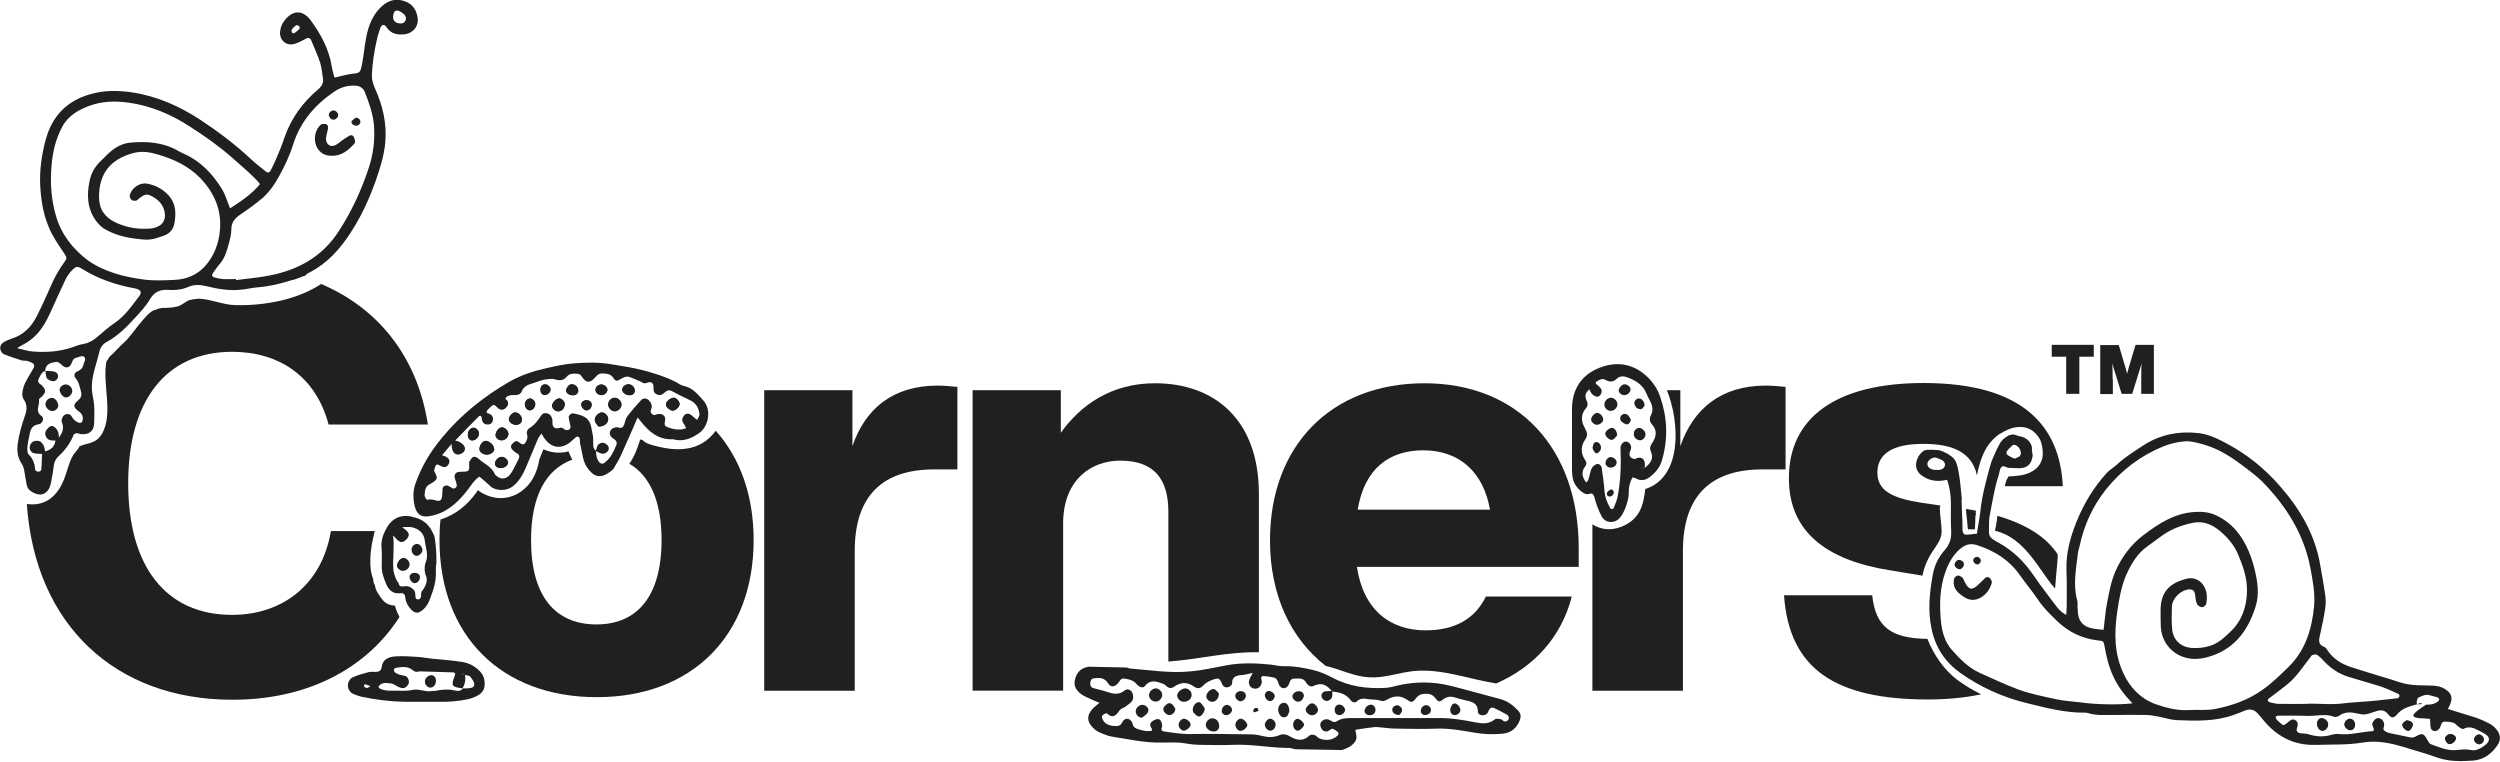 <svg xml:space="preserve" style="enable-background:new 0 0 969.3 295.3;" viewBox="0 0 969.3 295.3" y="0px" x="0px" xmlns:xlink="http://www.w3.org/1999/xlink" xmlns="http://www.w3.org/2000/svg" id="Layer_1" version="1.1">
<style type="text/css">
	.st0{fill:#221F20;}
</style>
<g>
	<g>
		<path d="M179,261.3l1.3,0.4c-0.2-0.2-0.4-0.5-0.6-0.6C179.6,261,179.3,261.2,179,261.3z" class="st0"></path>
		<path d="M636.2,181.7c0.2,0.1,0.5,0.3,0.7,0.2c0.3-0.1,0.4-0.4,0.7-0.6c-0.3,0.1-0.6,0.1-0.9,0.2
			C636.5,181.5,636.3,181.6,636.2,181.7z" class="st0"></path>
		<polygon points="637.5,181.3 637.5,181.3 637.5,181.3" class="st0"></polygon>
		<path d="M179.3,266.9C179.4,266.9,179.4,266.9,179.3,266.9C179.4,266.9,179.4,266.9,179.3,266.9
			C179.4,266.9,179.4,266.9,179.3,266.9C179.4,266.9,179.3,266.9,179.3,266.9z" class="st0"></path>
		<path d="M179.5,261.5c0.3,0.1,0.6,0.1,0.9,0.1l-1.3-0.4C179.2,261.4,179.3,261.5,179.5,261.5z" class="st0"></path>
		<path d="M180.4,261.7C180.4,261.7,180.4,261.7,180.4,261.7C180.4,261.7,180.4,261.7,180.4,261.7
			C180.4,261.7,180.4,261.7,180.4,261.7C180.4,261.7,180.4,261.7,180.4,261.7z" class="st0"></path>
		<path d="M17.7,143.8L17.7,143.8C17.7,143.8,17.7,143.8,17.7,143.8C17.7,143.8,17.7,143.8,17.7,143.8z" class="st0"></path>
		<path d="M516.5,267.9C516.5,268,516.5,268,516.5,267.9C516.5,268,516.5,268,516.5,267.9L516.5,267.9z" class="st0"></path>
		<g>
			<path d="M636.2,181.7c0.2,0.1,0.5,0.3,0.7,0.2c0.3-0.1,0.4-0.4,0.7-0.6c-0.3,0.1-0.6,0.1-0.9,0.2
				C636.5,181.5,636.3,181.6,636.2,181.7z" class="st0"></path>
			<polygon points="637.5,181.3 637.5,181.3 637.5,181.3" class="st0"></polygon>
			<path d="M261.3,154.2c0.9,0,2.2,1.5,2.2,2.5c0,1.1-1.6,2.6-2.8,2.5c-1-0.1-2.4-1.3-2.5-2.2
				C258,155.8,259.9,154.2,261.3,154.2z M243.9,149c1.4,0.1,2.5,1.5,2.2,2.9c-0.2,0.9-1.3,1.5-2.4,1.3c-1.4-0.2-2.5-1.2-2.4-2.2
				C241.4,149.9,242.6,148.9,243.9,149z M238.1,154.3c1.3-0.1,2.7,1.1,2.8,2.5c0.1,1.3-1.2,2.7-2.6,2.7c-1.1,0-2.2-1.1-2.5-2.2
				C235.6,155.8,236.7,154.4,238.1,154.3z M233.4,149.1c1,0.1,2,1,2.1,1.9c0.1,1.1-1.1,2.2-2.3,2.2c-1.2,0-2.4-1.1-2.3-2.2
				C230.9,149.9,232.1,148.9,233.4,149.1z M233.3,159.9c1.3,0,2.6,1.4,2.5,2.8c-0.1,1.4-1.7,2.8-3.7,2.6c-0.4-0.6-1.2-1.3-1.4-2.2
				C230.3,161.8,232,160,233.3,159.9z M227.6,155.2c1.2,0.1,1.9,0.9,1.8,1.9c-0.1,1.1-0.9,2-1.9,2c-1,0.1-2.2-1.2-2.1-2.4
				C225.4,155.8,226.4,155.1,227.6,155.2z M221.3,149.1c1.3-0.3,2.7,0.8,2.9,2.3c0.1,1-0.8,1.9-2,1.9c-1.5,0-2.7-0.8-2.7-1.8
				C219.6,150.4,220.5,149.2,221.3,149.1z M214.4,156.3c0.2-0.4,0.5-0.7,0.8-1c0.5-0.4,1-0.7,1.5-0.8c0.2,0,0.3,0.1,0.5,0.1
				c0.2,0,0.3,0.1,0.5,0.2c0.9,0.5,1.5,1.6,1.2,2.6c-0.3,1.1-0.9,1.8-2,2.1c-0.9,0.2-2-0.3-2.6-1.2c-0.2-0.3-0.3-0.6-0.3-1
				C214.1,156.9,214.2,156.6,214.4,156.3z M211,149.1c1.2-0.2,2.4,0.9,2.4,2c0,1.1-1.2,2.1-2.4,2.1c-0.9-0.1-1.6-1.1-1.5-2.3
				C209.6,149.9,210.1,149.2,211,149.1z M205.4,154.5c0.9,0,1.9,0.8,2.1,1.8c0.3,1.4-0.9,2.9-2.2,2.8c-0.9-0.1-1.7-1.1-1.8-2.1
				C203.4,155.8,204.3,154.6,205.4,154.5z M199.7,159.9c1.2-0.1,2.6,1.2,2.7,2.6c0.1,1.3-0.9,2.2-2.2,2.2c-1.4,0-2.6-0.8-2.8-1.8
				C197.2,161.8,198.5,160,199.7,159.9z M194.6,165.7c1.3,0,2.6,1.5,2.5,2.8c-0.2,1.4-1.6,2.4-3,2.2c-1.1-0.2-2-1.2-1.9-2.1
				C192.3,167.1,193.5,165.7,194.6,165.7z M194.5,177.2c1.2,0,2.5,1.2,2.4,2.3c-0.1,1.1-1.2,1.9-2.7,2c-1.2,0.1-2.3-0.7-2.3-1.6
				C191.8,178.5,193.2,177.2,194.5,177.2z M188.4,171c1.4,0.1,2.9,1.5,3.2,3c0.2,1.1-1.3,2.3-2.9,2.3c-1.6,0-3-1.2-2.8-2.4
				C186.1,172.3,187.4,170.9,188.4,171z M183.5,165.9c1.1-0.1,2.3,1.2,2.2,2.4c-0.1,1.4-1.4,2.6-2.8,2.5c-0.9-0.1-1.6-1.2-1.5-2.3
				C181.5,167,182.4,166,183.5,165.9z" class="st0"></path>
			<path d="M179.3,266.9C179.4,266.9,179.4,266.9,179.3,266.9C179.4,266.9,179.4,266.9,179.3,266.9
				C179.4,266.9,179.4,266.9,179.3,266.9C179.4,266.9,179.3,266.9,179.3,266.9z" class="st0"></path>
			<path d="M179,261.3c0.1,0.1,0.3,0.2,0.4,0.2c0.3,0.1,0.6,0.1,0.9,0.1c-0.2-0.2-0.4-0.5-0.6-0.6
				C179.6,261,179.3,261.2,179,261.3z" class="st0"></path>
			<path d="M180.4,261.7C180.4,261.7,180.4,261.7,180.4,261.7C180.4,261.7,180.4,261.7,180.4,261.7
				C180.4,261.7,180.4,261.7,180.4,261.7C180.4,261.7,180.4,261.7,180.4,261.7z" class="st0"></path>
			<path d="M900.6,283.3c-1.1,0.1-2-1-2.2-2.4c-0.1-1.2,0.5-2.2,1.4-2.4c1.3-0.2,2.7,0.9,2.8,2.3
				C902.7,282,901.6,283.3,900.6,283.3z M911.4,283.1c-1.2,0-2.4-1.1-2.4-2.2c0-1,0.9-2,1.8-2.2c1.1-0.2,2.3,0.9,2.3,2.2
				C913.2,281.9,912.3,283.1,911.4,283.1z M934.1,283.2c-1,0.5-3-1.4-2.6-2.5c0.3-0.7,1.2-1.1,1.5-1.4c1.6,0,2.7,0.9,2.4,1.8
				C935.2,282,934.7,282.9,934.1,283.2z M949.7,288.5c-0.7,0-1.7-1.3-1.7-2.2c0-0.8,1.2-1.7,2.2-1.7c1.1,0.1,2.2,1,2,1.8
				C952,287.5,950.7,288.5,949.7,288.5z M961.6,288.5c-0.8,0.3-2.1-0.6-2.3-1.5c-0.2-0.9,0.7-2.1,1.7-2.2c0.9-0.1,2,0.8,2,1.8
				C963,287.6,962.4,288.2,961.6,288.5z" class="st0"></path>
			<path d="M899.8,278.5c-0.9,0.2-1.5,1.2-1.4,2.4c0.1,1.4,1.1,2.5,2.2,2.4c1.1-0.1,2.1-1.3,2.1-2.5
				C902.5,279.4,901.1,278.3,899.8,278.5z" class="st0"></path>
			<path d="M910.8,278.7c-0.9,0.2-1.8,1.2-1.8,2.2c0,1.1,1.2,2.2,2.4,2.2c0.9,0,1.8-1.1,1.7-2.2
				C913.1,279.6,911.9,278.5,910.8,278.7z" class="st0"></path>
			<path d="M950.2,284.6c-1,0-2.1,0.8-2.2,1.7c0,0.9,0.9,2.2,1.7,2.2c1,0,2.3-1.1,2.5-2.1
				C952.3,285.7,951.3,284.7,950.2,284.6z" class="st0"></path>
			<path d="M933,279.4c-0.4,0.3-1.2,0.7-1.5,1.4c-0.4,1,1.6,3,2.6,2.5c0.6-0.3,1.1-1.2,1.4-2
				C935.7,280.3,934.6,279.4,933,279.4z" class="st0"></path>
			<path d="M961,284.8c-1,0.1-1.8,1.2-1.7,2.2c0.2,0.9,1.4,1.8,2.3,1.5c0.8-0.3,1.5-0.8,1.4-1.9
				C962.9,285.6,961.9,284.7,961,284.8z" class="st0"></path>
			<path d="M161.7,210.9c-0.9-0.1-1.9,0.8-2.1,1.8c-0.2,1.2,0.6,2.6,1.7,2.8c1,0.2,2.3-0.9,2.5-2.1
				C163.8,212.2,162.9,210.9,161.7,210.9z" class="st0"></path>
			<path d="M20.8,159.3c1-0.2,1.9-1.3,1.8-2.1c-0.2-1.8-1.5-3.2-2.9-2.9c-1.2,0.2-2.1,1.4-2.1,2.5
				C17.8,158.4,19.4,159.7,20.8,159.3z" class="st0"></path>
			<path d="M25.6,154.1c1.3,0,2.6-1.5,2.4-2.8c-0.2-1.4-1.6-2.5-3-2.2c-1,0.2-2,1.3-1.9,2.1
				C23.3,152.7,24.6,154.2,25.6,154.1z" class="st0"></path>
			<path d="M20.4,147.8c1,0.2,2.1-0.9,2.1-1.8c0.1-1-0.6-1.7-1.4-1.9c-1.1-0.3-2.3-0.2-3.5-0.3c0.2,1,0.1,2.1,0.6,2.9
				C18.7,147.3,19.7,147.7,20.4,147.8z" class="st0"></path>
			<path d="M459.7,266.9c-1.4-0.1-3.2,1.4-3.3,2.7c0,1.3,1.3,2.6,2.7,2.5c1.8-0.1,3.1-1.4,2.9-2.9
				C462,268.1,460.8,267,459.7,266.9z" class="st0"></path>
			<path d="M470.2,278.5c-1.3-0.1-2.7,1.2-2.7,2.5c0,1.4,1.5,2.7,3.2,2.6c1.1,0,1.9-0.8,2-1.9
				C472.8,280,471.7,278.6,470.2,278.5z" class="st0"></path>
			<path d="M448.1,266.9c-1.3,0-2.7,1.4-2.6,2.7c0,1.3,1.4,2.6,2.8,2.4c1.2-0.1,2.2-1.2,2.3-2.4
				C450.7,268.3,449.5,266.9,448.1,266.9z" class="st0"></path>
			<path d="M464.1,272.4c-1.4,0.7-2.1,2.8-1.3,3.9c0.5,0.6,1.2,1.3,1.9,1.5c0.9,0.3,2.5-1.8,2.4-3.2
				c-0.4-0.5-0.9-1.4-1.6-2.1C465.3,272.2,464.5,272.2,464.1,272.4z" class="st0"></path>
			<path d="M497.7,272.5c-1.2,0-2.3,1.4-2.1,2.9c0,0.6,0.3,1.3,0.7,1.9c0.7,1.1,2.3,1.1,3,0c0.3-0.6,0.5-1.2,0.6-1.5
				C499.9,273.7,499,272.4,497.7,272.5z" class="st0"></path>
			<path d="M441.6,273.7c-1.6,1-1.7,3.1-0.1,4.2c0.3,0.2,0.6,0.2,1.2,0.4c0.5-0.4,1.2-0.8,1.8-1.4c0.9-0.9,1-2,0.3-2.7
				C443.9,273.2,442.7,273,441.6,273.7z" class="st0"></path>
			<path d="M470.1,272.1c1.3,0,2.5-1.4,2.5-3.2c-0.4-0.4-1-1.4-1.8-1.7c-1.2-0.4-3,1.3-3.1,2.7
				C467.6,271,468.9,272.2,470.1,272.1z" class="st0"></path>
			<path d="M452.6,272.9c-0.9,0.6-1.8,1.4-1.5,2.5c0.2,0.7,0.9,1.4,1.6,1.7c1.3,0.6,3-0.7,3-2.3
				c-0.2-0.3-0.5-0.9-0.9-1.4C454.2,272.8,453.5,272.3,452.6,272.9z" class="st0"></path>
			<path d="M458.8,278.7c-1.1,0.2-2,1.6-1.8,2.7c0.2,1,1.3,2,2.1,1.9c1-0.1,2.5-1.4,2.5-2.3
				C461.8,280,460,278.5,458.8,278.7z" class="st0"></path>
			<path d="M508.9,272.7c-0.8-0.2-2.2,1-2.6,2.1c-0.3,1,0.8,2.3,2.1,2.5c1.2,0.2,2.5-0.8,2.6-1.9
				C511.1,274.4,510,272.9,508.9,272.7z" class="st0"></path>
			<path d="M481.4,278.7c-1-0.3-2.3,0.9-2.4,2.1c-0.1,1,0.6,2.2,1.5,2.5c1,0.4,2.9-0.9,3.1-2
				C483.7,280.4,482.5,279,481.4,278.7z" class="st0"></path>
			<path d="M492.1,278.7c-0.8,0.2-1.7,1.4-1.7,2.3c0,1.2,1.2,2.4,2.3,2.3c1.1-0.1,2-1.4,1.9-2.6
				C494.4,279.5,493.1,278.4,492.1,278.7z" class="st0"></path>
			<path d="M503.1,278.7c-0.9-0.1-1.9,1.3-1.7,2.6c0.1,1.1,1.1,2.2,1.9,2c1-0.2,2.3-1.6,2.3-2.4
				C505.5,280.1,504.2,278.8,503.1,278.7z" class="st0"></path>
			<path d="M531.5,273.2c-1.2,0.1-2.2,1-2.4,2.2c-0.2,1,0.7,1.9,1.9,1.9c1.4,0,2.3-0.8,2.3-2.1
				C533.3,274.1,532.5,273.2,531.5,273.2z" class="st0"></path>
			<path d="M502.9,272c1.2,0.3,2.1-0.5,2.6-1.9c0.2-0.8-0.3-1.7-1.2-2c-1.4-0.4-2.9,0.4-3.2,1.7
				C501,270.7,501.8,271.7,502.9,272z" class="st0"></path>
			<path d="M564.8,273c-0.2-0.1-0.5-0.3-0.8-0.3c-0.3,0.1-0.7,0.2-0.9,0.4c-0.3,0.6-0.7,1.2-0.8,1.8
				c-0.1,0.9,0.1,1.7,1,2.2c0.9,0.4,2.1,0,2.7-1c0.2-0.3,0.2-0.6,0.2-1c0-0.4-0.2-0.7-0.4-1.1C565.6,273.6,565.2,273.2,564.8,273z" class="st0"></path>
			<path d="M481.2,271.9c1.2-0.2,2.1-1.5,1.8-2.6c-0.2-0.9-1.3-1.5-2.4-1.3c-1.1,0.2-1.9,1.2-1.6,2.2
				C479.2,271.2,480.3,272,481.2,271.9z" class="st0"></path>
			<path d="M513.5,268.1c-0.4,0.1-0.8,0.6-1,0.9c-0.4,0.8,0,2,1,2.5c0.8,0.5,1.6,0.3,2.3-0.3c1-0.9,0.8-2.1,0.7-3.3
				C515.5,268,514.5,267.9,513.5,268.1z" class="st0"></path>
			<path d="M518.9,273.2c-0.9,0.2-1.6,1.2-1.4,2.4c0.1,1.1,1.1,1.9,2.2,1.6c1-0.2,1.9-1.2,1.8-2.1
				C521.3,273.9,520,273,518.9,273.2z" class="st0"></path>
			<path d="M492.7,271.8c0.9-0.1,1.8-1.5,1.5-2.3c-0.3-0.9-1.4-1.6-2.3-1.6c-0.8,0-1.5,0.9-1.5,1.7
				C490.5,271,491.7,272,492.7,271.8z" class="st0"></path>
			<path d="M475.6,273.3c-1.1,0.1-2,1.3-1.9,2.5c0,0.8,0.9,1.5,1.7,1.5c1.3-0.1,2.3-1.1,2.3-2.2
				C477.6,274.2,476.5,273.2,475.6,273.3z" class="st0"></path>
			<path d="M541.3,273.5c-0.8,0.2-1.5,0.8-1.5,1.7c0,1.1,1.1,2.1,2.8,2c0.3-0.4,0.9-1,1-1.7
				C543.7,274.3,542.4,273.2,541.3,273.5z" class="st0"></path>
			<path d="M553,273.4c-1,0-1.9,0.8-2.1,1.9c-0.2,0.9,0.4,1.8,1.3,1.9c1.2,0.2,2.5-0.6,2.6-1.8
				C555,274.5,554,273.4,553,273.4z" class="st0"></path>
			<path d="M485.9,275.5c-0.1,0.2,0.3,0.8,0.4,0.7c0.6-0.2,1.1-0.4,1.7-0.6c-0.2-0.4-0.3-0.8-0.4-1.1
				C486.5,274.3,486.1,274.8,485.9,275.5z" class="st0"></path>
			<path d="M188.7,176.2c1.6,0,3.1-1.1,2.9-2.3c-0.2-1.4-1.8-2.9-3.2-3c-1.1-0.1-2.3,1.4-2.5,2.8
				C185.7,175,187.1,176.2,188.7,176.2z" class="st0"></path>
			<path d="M235.8,162.7c0.1-1.4-1.1-2.8-2.5-2.8c-1.3,0-3,1.8-2.7,3.3c0.2,0.9,1,1.6,1.4,2.2
				C234,165.5,235.7,164.2,235.8,162.7z" class="st0"></path>
			<path d="M238.4,159.4c1.3,0,2.7-1.3,2.6-2.7c-0.1-1.4-1.5-2.6-2.8-2.5c-1.4,0.1-2.5,1.5-2.3,2.9
				C236.1,158.4,237.2,159.4,238.4,159.4z" class="st0"></path>
			<path d="M194.1,170.7c1.4,0.2,2.8-0.8,3-2.2c0.2-1.3-1.1-2.8-2.5-2.8c-1.1,0-2.3,1.4-2.5,2.9
				C192,169.5,193,170.6,194.1,170.7z" class="st0"></path>
			<path d="M200.1,164.7c1.4,0,2.3-0.9,2.2-2.2c-0.1-1.4-1.5-2.7-2.7-2.6c-1.2,0.1-2.6,1.9-2.3,3
				C197.6,163.9,198.8,164.7,200.1,164.7z" class="st0"></path>
			<path d="M260.7,159.2c1.1,0.1,2.7-1.4,2.8-2.5c0-1-1.2-2.5-2.2-2.5c-1.4,0-3.2,1.6-3.1,2.8
				C258.2,157.8,259.7,159.1,260.7,159.2z" class="st0"></path>
			<path d="M216.9,159.4c1.1-0.3,1.7-1,2-2.1c0.3-1-0.3-2-1.2-2.6c-0.1-0.1-0.3-0.1-0.5-0.2c-0.2,0-0.3-0.1-0.5-0.1
				c-0.5,0.1-1.1,0.4-1.5,0.8c-0.3,0.3-0.6,0.6-0.8,1c-0.2,0.3-0.3,0.6-0.3,0.9c0,0.3,0.1,0.7,0.3,1
				C214.9,159.1,216,159.6,216.9,159.4z" class="st0"></path>
			<path d="M194.3,181.4c1.5-0.1,2.5-0.9,2.7-2c0.1-1-1.2-2.3-2.4-2.3c-1.4,0-2.7,1.4-2.6,2.7
				C192,180.7,193.1,181.5,194.3,181.4z" class="st0"></path>
			<path d="M243.6,153.2c1.2,0.2,2.2-0.4,2.4-1.3c0.3-1.3-0.8-2.8-2.2-2.9c-1.2-0.1-2.5,0.9-2.6,2
				C241.2,152,242.3,153,243.6,153.2z" class="st0"></path>
			<path d="M182.9,170.7c1.3,0.1,2.6-1.1,2.8-2.5c0.1-1.2-1.1-2.5-2.2-2.4c-1.1,0.1-2,1.1-2.1,2.5
				C181.3,169.6,181.9,170.6,182.9,170.7z" class="st0"></path>
			<path d="M222.2,153.2c1.2,0,2.1-0.8,2-1.9c-0.1-1.5-1.5-2.6-2.9-2.3c-0.9,0.2-1.7,1.3-1.8,2.3
				C219.5,152.4,220.7,153.2,222.2,153.2z" class="st0"></path>
			<path d="M205.3,159.1c1.2,0.1,2.4-1.4,2.2-2.8c-0.2-1-1.2-1.9-2.1-1.8c-1.1,0.1-2,1.3-1.9,2.5
				C203.6,158.1,204.4,159,205.3,159.1z" class="st0"></path>
			<path d="M233.2,153.2c1.2,0,2.4-1.2,2.3-2.2c-0.1-0.9-1.1-1.8-2.1-1.9c-1.2-0.1-2.4,0.8-2.5,1.9
				C230.7,152.1,231.9,153.2,233.2,153.2z" class="st0"></path>
			<path d="M211.1,153.1c1.2,0.1,2.4-0.9,2.4-2.1c0-1.1-1.3-2.2-2.4-2c-0.9,0.1-1.4,0.8-1.5,1.8
				C209.5,152.1,210.2,153.1,211.1,153.1z" class="st0"></path>
			<path d="M227.5,159.1c1-0.1,1.8-1,1.9-2c0.1-1.1-0.7-1.9-1.8-1.9c-1.2-0.1-2.2,0.6-2.2,1.6
				C225.4,158,226.5,159.2,227.5,159.1z" class="st0"></path>
			<path d="M624.3,159.3c1.4,0.1,2.7-1,2.8-2.4c0.1-1.3-1.2-2.7-2.5-2.7c-1.1,0-2.3,1-2.5,2.2
				C621.8,157.8,622.9,159.2,624.3,159.3z" class="st0"></path>
			<path d="M635.7,170.7c1,0.2,2.3-1,2.3-2.2c0.1-1.2-1.3-2.6-2.5-2.6c-0.9,0-1.9,0.9-2,1.9
				C633.2,169.2,634.2,170.5,635.7,170.7z" class="st0"></path>
			<path d="M621.6,162.8c0.1-1-0.9-2.4-2-2.7c-1-0.3-2.6,1.2-2.7,2.5c0,0.9,1,1.9,2,2.1
				C620.1,164.8,621.5,163.8,621.6,162.8z" class="st0"></path>
			<path d="M624.9,165.9c-1.1,0.1-2.5,1.4-2.5,2.2c-0.1,1.1,1.8,2.8,2.8,2.4c0.8-0.3,1.4-1.3,1.8-1.7
				C627,167.2,625.9,165.8,624.9,165.9z" class="st0"></path>
			<path d="M629.7,153.2c1.3,0,2.4-1,2.5-2.1c0.1-1-1.2-2.2-2.4-2.1c-1,0.1-2.1,1.3-2.2,2.4
				C627.6,152.3,628.7,153.2,629.7,153.2z" class="st0"></path>
			<path d="M624.4,177.2c-0.9,0.1-1.7,0.9-1.9,2.1c-0.2,0.9,0.7,1.9,1.8,2c1.3,0.1,2.5-0.8,2.5-2
				C626.9,178.3,625.6,177.2,624.4,177.2z" class="st0"></path>
			<path d="M628.8,160.9c-0.8,0.7-0.8,1.6-0.3,2.3c0.5,0.6,1.3,1.1,2,1.3c0.7,0.3,1.8-0.7,1.8-1.9
				c-0.3-0.4-0.6-1.2-1.2-1.7C630.4,160.3,629.5,160.3,628.8,160.9z" class="st0"></path>
			<path d="M634.7,158.3c0.6,0.2,1.3,0.5,1.8,0.3c0.5-0.2,0.8-1,1.2-1.5c-0.2-0.7-0.3-1.2-0.6-1.6
				c-0.6-1-1.8-1.3-2.6-0.7c-0.9,0.6-1.1,1.7-0.4,2.7C634.3,157.8,634.5,158.2,634.7,158.3z" class="st0"></path>
			<path d="M620.6,174.3c0.4-1.2-0.1-2.4-1.3-2.9c-0.3-0.1-1.1,0.1-1.3,0.4c-0.3,0.5-0.4,1.2-0.5,1.5
				c0,0.6,0,0.8,0.1,0.9c0.3,0.5,0.6,1.2,1.1,1.5C619.3,176,620.4,175.1,620.6,174.3z" class="st0"></path>
			<path d="M624.5,189.8c-0.5,0.2-1.2,0.7-1.4,1.2c-0.3,0.6,0,1.4,0.9,1.5c0.8,0.1,1.6-0.6,1.7-1.5
				C625.8,190.4,625.1,189.6,624.5,189.8z" class="st0"></path>
			<path d="M166.9,261.8c-1.4,0.3-2.4,1.6-2.1,3c0.2,1,1.3,1.9,2.2,1.8c1.3-0.1,2.2-1.5,2-3.1
				C168.9,262.4,167.9,261.6,166.9,261.8z" class="st0"></path>
			<path d="M967.4,282.2c-0.7-0.7-1.6-1.4-2.5-1.8c-1.5-0.8-3.1-1.5-4.8-2.1c-3.6-1.2-7.3-2.2-11-3.4
				c0.3-0.6,0.5-1,0.7-1.4c1.3-2.9,0.8-4.6-1.6-6.2c-1.8-1.2-3.8-1.5-6-1.5c-8.3-0.1-9-0.3-15.9-2.6c-0.7-0.2-1.3-0.4-2-0.6
				c-4.3-1.3-8.6-2.6-12.9-4c-3.5-1.2-6.6-3-8.8-6.2c-0.4-0.6-0.8-1.3-1.3-1.5c-2.8-1-2.2-3-1.7-5.1c0.7-3.2,1.4-6.4,1.9-9.7
				c0.3-1.9,0.3-3.8,0-5.7c-0.5-3.6-1.2-7.2-1.8-10.7c-1.9-12.1-7.8-22.2-15.7-31.2c-5.8-6.7-12.7-12.3-20.6-16.5
				c-3.5-1.9-7.2-3.7-11.2-4.1c-7.4-0.8-14.4,0.5-20.9,4.6c-3.6,2.4-7.3,4.6-10.5,7.6c-1.3,1.2-2.8,2-4,3.3
				c-5.1,5.6-8.9,12-11.7,18.9c-2.4,6-4.1,12.1-3.9,18.7c0.2,4.7,0.1,9.4,0.1,14.1c0,1-0.1,2-0.2,3.3c-1.9-1-3.1-2.3-4.1-3.7
				c-2.9-3.9-5.9-7.7-8.6-11.7c-3.5-5.1-7.8-9.4-13.2-12.4c-4.6-2.5-4.1-2.7-4-7.3c0-0.9,0-1.8,0.1-2.6c1.1-5.6,1.9-11.3,3.7-16.7
				c0.3-1,0.3-2.2,1-2.9c0.8-0.9,1.9,0.3,2.9,0.3c1.6,0,3.1,0.2,4.7,0.1c2.3-0.2,3.8-1.5,4.3-3.8c0.1-0.4,0.2-0.8,0.2-1.3
				c-0.2-0.8-0.3-1.7-0.3-2.6c0-0.1,0-0.3,0-0.5c-0.1-0.2-0.2-0.6-0.3-0.9c-0.1-0.2-0.2-0.5-0.3-0.6c-0.1-0.1-0.2-0.2-0.2-0.3
				c-0.1-0.1-0.2-0.2-0.1-0.1c-0.1-0.1-0.1-0.1-0.1-0.2c-0.3-0.3-0.6-0.6-0.9-0.9c-0.4-0.2-0.8-0.4-1.1-0.7c0,0,0,0,0,0
				c-0.1,0-0.1,0-0.2,0c-0.3-0.1-0.5-0.2-0.8-0.3c-0.3-0.1-0.7-0.1-1-0.2c-0.5-0.2-1-0.3-1.5-0.5c-0.1,0-0.2-0.1-0.3-0.1
				c-0.6,0-0.7,0-0.2-0.1v0c-0.3,0-0.6,0.1-0.8,0.1c-0.4,0.1-0.8,0.2-1.2,0.3c-2.6,1.6-3,2.2-4.5,5.2c-1,2.2-2.1,4.4-2.7,6.7
				c-1.6,5.8-3.2,11.7-3.8,17.7c-0.3,2.7-0.9,5.4-1.3,8.5c-1.3,0.1-2.7,0.4-4.2,0.4c-0.7,0-1.2-0.4-1.2-1.1
				c-0.1-0.2-0.2-0.3-0.2-0.5c0-0.3,0-0.5,0-0.8c-0.1-0.5,0-1.1,0-1.5c0-1.3-0.1-2.6-0.2-4c0-1.2-0.1-2.5-0.1-3.7
				c-0.1-0.9,0-1.7,0-2.6c-0.3-2.7-0.5-5.5-0.9-8.2c-0.4-2.2-0.6-4.5-1.7-6.5c-0.5-0.7-1.1-1.3-1.9-1.8c-0.4-0.3-0.8-0.5-1.2-0.8
				c-0.4-0.1-0.8-0.3-1.2-0.6c0,0,0,0,0,0c-0.7-0.3-1.4-0.5-2.2-0.7c-0.2,0-0.3,0-0.5,0c0,0,0,0-0.1,0c-0.4,0-0.7,0-1.1-0.1
				c-0.7,0-1.5,0-2.2,0c-0.1,0-0.2,0-0.3,0c0,0,0,0-0.1,0c-0.2,0-0.4,0.1-0.6,0.1c-0.2,0.1-0.3,0.1-0.5,0.1
				c-1.1,0.7-1.9,1.6-2.5,2.8c-1.5,3.1-0.7,5.8,2.3,7.5c2.8,1.7,5.9,1.9,9,1.1c1.1,3.1,1.5,6.2,1.5,9.3c0,3.5-0.1,7,0.1,10.4
				c0.2,3-0.6,5.5-2.6,7.7c-2.5,2.8-4,6.2-4.6,9.8c-1.2,6.8-1.9,13.6-0.4,20.6c1.5,7.2,5.1,12.7,11,17c7.9,5.6,16.5,9.5,25.9,11.8
				c7.4,1.8,14.8,3.8,22.5,3.7c0.3,0,0.7,0,1,0.1c3.4,1.1,6.9,0.8,10.3,0.8c4.2,0,8.3-0.1,12.5,0c1.7,0,3.4,0.4,5.1,0.7
				c2.2,0.4,4.4,1.2,6.6,1.3c7.5,0.3,14.9,0.6,22.2-2c1.5-0.5,2.9-1.1,4.4-1.7c2-0.8,3.7-0.4,5.1,1.3c0.4,0.5,0.9,1,1.4,1.6
				c5.3,6.8,12.1,10.7,21,10.4c6.1-0.2,12.1,0.1,18.2-0.9c5.2-0.9,10.4,0.1,15.4,1.6c4.5,1.4,9,2.6,13.4,4.2
				c4.6,1.6,9.2,1.5,13.9,1.2c3.8-0.3,6.9-2.3,9.1-5.4C969.9,287,969.7,284.6,967.4,282.2z M781.3,177.8c-0.2,0-0.4-0.1-0.5-0.1
				c-0.8-0.3-1.6-0.7-2.3-1.2c-0.7-0.5-0.7-1.1-0.2-1.8c0.2-0.3,0.4-0.6,0.7-0.8c0.8-0.6,1.3-1.9,2.5-1.3c0.3,0.1,0.5,0.3,0.8,0.5
				c0.7,0.6,1.1,1.4,1.2,2.3c0.1,0.5-0.1,1.1-0.4,1.5c0,0,0,0,0,0 M751.7,182.2c-0.3,0-0.7,0-1.5,0c0.1,0-0.3,0-0.6-0.1
				c-1.4-0.2-2.4-1.2-2.3-2.4c0.1-1.1,1.8-2.5,3.1-2.3c0.8,0.2,1.6,0.5,2.4,0.9c0.8,0.4,1.4,1.1,1.3,2.1
				C754,181.4,753,182.1,751.7,182.2z M806.5,272.3c-3.1-0.4-6.2-0.5-9.3-1.2c-5.1-1.1-10.2-2.1-15-3.9c-5-1.9-9.9-4.2-14.8-6.4
				c-4.3-2-7.6-5.4-10.7-8.9c-2.6-3-3.7-6.8-4.1-10.5c-0.7-6.7-0.6-13.5,1.8-20c1.2-3.3,2.9-6.3,5.6-8.6c2-1.7,4-2.3,6.7-1.4
				c6.6,2.2,12.2,5.6,16.3,11.4c2.3,3.3,4.9,6.3,7.1,9.6c2.1,3.2,4.9,5.9,7.6,8.5c4.4,4.2,9.6,6.7,15.7,7.4c2.2,0.2,2.2,0.3,2.6,2.4
				c0.7,3.9,1.6,7.8,3.3,11.4c1.8,4,4.4,7.4,7.5,10.6C820.9,273.4,811.8,273.1,806.5,272.3z M858.8,274.9c-3.2,0.6-6.6,0.2-9.9,0.4
				c-4.6,0.3-8.9-0.8-13.2-2.3c-5.9-2.2-9.8-6.4-12.4-11.9c-3.6-7.7-3.6-15.7-2.4-23.9c0.7-4.8,1.5-9.6,3.4-14.1
				c2-4.5,4.4-8.6,8.6-11.5c2-1.4,3.9-2.9,5.9-4.3c3.5-2.4,7.5-3.8,11.5-4.6c3.8-0.8,7.3,0.6,10.2,3c2.9,2.4,5.5,5.3,7.1,8.9
				c2,4.7,3.7,9.4,3.6,14.5c-0.1,6.1-1.9,11.6-6.5,15.9c-2.4,2.3-4.7,4.5-8.1,5.5c-2.4,0.7-4.8,0.9-7.2,0.7
				c-3.9-0.4-6.8-3.1-7.2-7.1c-0.3-2.9-0.2-5.9-0.1-8.9c0.1-3.3,3.5-6.5,6.8-6.7c0.9,0,1.8,0.4,2,1.3c0.3,1,0.3,2.1,0.5,3.1
				c0.2,0.7,0.4,1.4,0.8,1.8c0.4,0.4,1.2,0.8,1.8,0.7c0.5-0.1,1.3-0.8,1.4-1.3c0.4-2.1,0.4-4.1-0.5-6.1c-1.3-2.9-4.1-4.4-7.2-3.6
				c-0.3,0.1-0.7,0.2-1,0.3c-6.1,1.8-8.9,5.4-9,11.7c0,2.3,0,4.5,0.1,6.8c0.4,6.2,4.8,10.9,10.5,12c2.4,0.5,4.8,0.3,7.2-0.3
				c10.3-2.7,15.9-9.8,19-19.6c1.6-4.9,0.8-9.7-0.3-14.4c-1.2-4.9-3-9.6-6-13.7c-2.4-3.3-5.5-5.8-9.2-7.5c-2.5-1.1-5.2-1.4-8.1-1.2
				c-7.9,0.5-14.1,4.6-20,9.1c-4.7,3.6-8.3,8.4-10.7,13.9c-1.7,3.9-2.4,8-3.2,12c-0.7,3.4-0.9,6.8-1.4,10.7c-1.9-0.2-3.5-0.3-5-0.7
				c-2.8-0.7-4.5-2.5-4.9-5.4c-0.1-0.9-0.1-1.7-0.2-2.6c0-0.9,0.1-1.8-0.1-2.6c-1.7-6-0.5-12,0.2-18.1c0.1-1.2,0.6-2.4,0.8-3.5
				c1.7-7.9,5.1-15.2,10.1-21.5c5.9-7.4,13.4-13.1,22.2-16.7c2.7-1.1,5.7-1.8,8.6-2c2.5-0.1,5.1,0.7,7.6,1.4
				c6.1,1.8,11.2,5.4,16.2,9.2c2.1,1.6,4.1,3.2,6,5c9.3,9.5,16.2,20.4,18.7,33.6c0.9,4.9,1.9,9.9,1.4,15c-0.9,8.8-3.4,17-10,23.4
				c-3.2,3.1-6.4,6.3-10.2,8.9C871.5,271.5,865.3,273.6,858.8,274.9z M880.1,272.3c-0.3-0.1-0.7-0.3-0.8-0.6
				c-0.1-0.2,0.1-0.7,0.4-0.9c2.5-1.9,5-3.7,7.4-5.7c3.4-2.8,5.7-6.5,8.4-9.9c0.3-0.4,0.6-1,1-1.2c0.6-0.2,1.5-0.4,1.9-0.1
				c1.1,0.8,2.1,1.8,3,2.8c2.6,2.7,5.6,4.6,9.1,5.7c4.1,1.3,8.3,2.4,12.4,3.7c2.4,0.8,4.8,2,7.1,3c0.2,0.1,0.4,0.6,0.3,0.9
				c-0.1,0.3-0.4,0.6-0.6,0.7c-3.8,0.4-7.5,0.9-11.3,1.2c-3.3,0.3-6.5,0.4-9.8,0.8c-4.4,0.6-9,0.1-13.5,0.1v0.1
				c-3.6,0-7.3,0.1-10.9,0C882.8,273,881.4,272.6,880.1,272.3z M963,289.3c-1.5,1-3.1,1.9-4.9,1.5c-1.9-0.4-3.7-0.2-5.6,0
				c-3.6,0.4-6.8-1.1-10.1-2.3c-0.5-0.2-0.9-1-1.2-1.5c-1.4-2.6-2-2.9-4.3-1.6c-1,0.6-1.8,0.7-2.9,0.4c-2.5-0.6-5.1-1-7.6-1.6
				c-0.8-0.2-1.7-0.6-2.2-1.2c-0.3-0.3,0.2-1.3,0.2-1.9c0-0.5-0.1-1-0.4-1.5c-0.4-0.9-1.9-1.5-2.7-1c-0.7,0.4-1.3,1.2-1.5,1.9
				c-0.2,0.5,0.3,1.3,0.5,1.9c0.2,0.6,0.1,1-0.5,1.1c-4.3,0.2-8.5,1.6-12.9,1.1c-0.8-0.1-1.8,0-2.6,0.2c-3.1,1-6.1,0.9-9.2-0.1
				c-1.1-0.4-2.4-0.2-3.6-0.5c-0.7-0.2-1.2-0.7-1-1.5c0-0.2,0.1-0.3,0.1-0.5c0.5-1.3,0.4-2.5-0.9-3.1c-1.1-0.5-1.9,0.4-2.7,1
				c-1.6,1.3-1.7,1.3-2.9,0.2c-0.7-0.7-1.7-1.2-1.8-2.4c0.3-0.2,0.6-0.4,0.9-0.4c3,0,5.9-0.1,8.9,0c1.7,0.1,3.4,0.1,5.1,0
				c2.6-0.2,5.2-0.6,7.7,0.4c0.5,0.2,1.4,0,1.9-0.3c2.3-1.8,5-1.5,7.5-0.9c1.8,0.5,3.3,0.4,5-0.3c0.8-0.3,1.6-0.5,2.5-0.8
				c1.6-0.4,2.9-0.2,4.1,1.3c1.2,1.6,2.2,1.6,3.4,0.2c2-2.5,4.8-3.2,7.7-4c3.1-0.1,2.2-0.2,1.4-0.5c-0.5-0.1-1.2,1.1-1.4,0
				c-0.1-0.7,0.3-2,0.8-2.2c1.4-0.6,2.8-1.4,4.4-0.8c1,0.3,2,0.5,3,0.8c0.2,0.1,0.5,0.5,0.5,0.8c0,0.3-0.2,0.6-0.5,0.8
				c-1.3,1-2.8,1.3-4.5,1.2c-5.1,3.2-6,4.5-4,5c0.3,0.1,0.5,0.1,0.9,0.2c0,0,0.1,0,0.1,0c0.4,0.1,0.9,0.1,1.5,0.1
				c0.9,0.1,1.7,0.1,2.6,0.2c0.2,0,0.3,0.2,0.4,0.2c0.1,1.2,0,2.4,0.3,3.5c0.4,1.2,2.2,1.4,3,0.4c0.2-0.3,0.5-0.5,0.6-0.8
				c0.4-0.9,0.4-2.2,1.8-2.2c1.2,0,2.4,0.1,3.5,0.5c0.8,0.3,1.3,1.2,2,1.6c0.5,0.4,1.4,0.9,1.8,0.7c2.8-1.5,5,0.3,7.3,1.4
				C965.7,285.5,965.8,287.4,963,289.3z" class="st0"></path>
			<path d="M168.7,209.4c-0.1-0.5-0.2-1.1-0.3-1.6c-0.3-0.7-0.7-1.5-1.1-2.2c-0.1-0.1-0.1-0.2-0.1-0.3
				c-0.3-0.4-0.6-0.8-0.9-1.2c-1.8-2.4-4.4-3.3-7.2-3.9c-3.7-0.7-7,0.8-8.9,4c-1.4,2.4-2.5,4.9-2.3,7.9c0.2,2.4,0.2,4.9,0.1,7.3
				c-0.1,2.5,0.8,4.8,1.7,7c1,2.4,2.7,4,5.6,3.6c1.1-0.2,1.7,0.5,1.8,1.4c0.2,2.2,1.2,3.9,2.8,5.4c1,0.9,2.2,1,3.3,0.2
				c1.8-1.2,2.9-3,3.6-5c1.3-3.4,2.4-6.9,2.2-10.6c-0.1-0.8,0.1-1.7,0.1-2.7c0,0,0,0,0.1,0c0-0.2,0-0.5,0-0.7c0-1.4,0-2.9-0.1-4.3
				C169,212.2,168.9,210.8,168.7,209.4z M163.4,229.5c-0.3,0.9,0.3,2.6-1.2,2.9c-1.5,0-1-1.4-1.2-2c0-1.8-1.3-2.2-2-2.8
				c-0.9-0.3-1.1-0.4-2.1-0.3c-0.1-0.1-0.7,0.2-0.8,0.1c-0.1,0-0.7,0-0.7-0.1c-0.9-0.3-0.6-0.8-1-1.5c-0.1,0-0.4-0.4-0.4-0.5
				c-0.5-0.7-0.7-1.5-1-2.3c-0.3-0.8-0.5-1.7-0.5-2.5c-0.3-4.1,0.5-8.2-0.1-12.9c0.8,0.8,1.1,1.2,1.4,1.5c1.6,1.5,2.4,1.4,3.9-0.1
				c1-1.2,1.1-2,0-3.2c-0.4-0.4-0.9-0.7-1.8-1.4c1.6,0,2.7-0.2,3.7,0c2.8,0.6,4.8,2.3,5.1,5.2c0.3,2.8,1.6,5.6,0.3,8.6
				c-0.4,1-0.4,2.2-0.3,3.4c0.1,0.3,0.2,0.7,0.2,1.1C166.2,224.9,165.1,227.3,163.4,229.5z" class="st0"></path>
			<path d="M19.7,187.5c0.5-2.4,0.9-4.8,1.2-7.2c0.2-1.3,0.7-2.3,1.6-3.2c2.6-2.4,4.7-5.1,6-8.4
				c0.1-0.4,0.8-0.7,1.2-0.7c0.5-0.1,1,0.2,1.5,0.3c3.2,0.4,5.2-1.1,5.3-4.1c0.1-3.5,0.3-6.9-0.5-10.4c-0.5-2.3-0.5-4.9-0.1-7.2
				c0.6-3.4,1.8-6.7,2.6-10.1c0.4-1.8,1.4-3.2,3-4c4.2-2.3,7.5-5.6,10.7-9.1c2.1-2.3,4.3-4.6,5.9-7.3c1.8-3.1,4.1-3.9,7.3-3.7
				c2.6,0.2,5.2-0.1,7.7-1.2c2.4-1,4.6-0.8,7.1-0.2c4.4,1.1,8.9,1.8,13.4,1.3c2.1-0.2,4.1-0.7,6.2-0.9c4.4-0.3,8.5-1.3,12.7-2.6
				c0.5-0.2,1.1-0.3,1.6-0.4c0.6-0.2,1.3-0.5,1.9-0.7c0.1,0,0.3-0.1,0.4-0.1c0.4-0.3,0.9-0.5,1.4-0.5c0.2-0.1,0.4-0.2,0.6-0.3
				c0.4-0.4,0.8-0.8,1.3-1c0.2-0.1,0.4-0.2,0.6-0.3c0,0,0,0,0,0c6.6-3.5,11.4-8.8,15.4-14.9c5.6-8.5,9.4-17.8,12.2-27.5
				c0.7-2.6,1.3-5.4,1.5-8.1c0.6-7.2-1-14.1-4-20.7c-0.8-1.8-1.3-3.5-1.2-5.5c0.2-4.5,0.9-8.9,1.9-13.3c0.3-1.5,0.8-3,1.3-4.5
				c0.6-1.6,1.6-1.8,2.5-0.4c1.7,2.5,4.1,3,6.9,2.7c3.4-0.4,5.7-3.2,5.1-6.6c-0.5-2.9-1.9-5.1-4.9-6.2c-3.3-1.2-6.1-0.5-8.7,1.7
				c-3.7,3.2-5.4,7.6-6.3,12.2c-0.7,3.4-0.9,6.9-1.6,10.2c-0.7,3.8-0.8,3.7-4.5,4.1c-2,0.3-4,0.9-6.2,1.4c-0.4-1.5-0.9-3-1.1-4.5
				c-1.1-6.7-4.3-12.5-8.2-17.8c-3.3-4.4-7.5-3.8-10.6,0.9c-0.6,0.8-0.9,1.9-1.1,2.9c-0.8,3.8,2.3,6.6,5.9,5.3
				c1.5-0.5,2.8-1.3,4.2-2c0.8-0.4,1.5-0.1,1.8,0.6c1.2,2.9,2.5,5.7,3.5,8.7c0.6,1.9,0.8,4.1,1.1,6.1c0.3,1.8-0.4,3.1-1.9,4.4
				c-5.9,5-10.4,11.1-13,18.6c-0.8,2.5-1.8,4.9-2.8,7.3c-0.8,1.9-1.7,3.8-2.6,5.6c-0.4,0.7-1.1,0.9-1.7,0.4c-2-1.6-4.1-3.2-6-5
				c-6-5.6-12.5-10.5-19.3-15c-8.2-5.4-16.9-9.3-26.8-10.8C45.5,35,40.3,35,35.1,36.5c-9.4,2.6-15.1,8.8-17.5,18.1
				c-1.5,5.7-2.3,11.6-2,17.5c0.3,5.4,1.1,10.6,3.2,15.7c1.5,3.8,3.8,7,6,10.3c1.2,1.9,1.3,1.9,0.1,3.6c-1.8,2.5-3.4,5.2-4.7,8.1
				c-1.9,4.3-3.8,8.6-5.9,12.7c-2.1,4.2-5.2,7.4-9.8,8.8c-0.8,0.3-1.6,0.6-2.4,1c-1.1,0.6-2.1,1.3-2,2.8c0.1,1.2,0.8,2,1.8,2.4
				c2.1,0.8,4.2,1.5,6.4,2.2c0.6,0.2,1.4,0.1,2.1,0.2c0.7,0.2,1.3,0.4,1.9,0.7c0.9,0.4,1.2,1.1,0.7,2.1c-1.3,2.6-3.2,4.9-4,7.8
				c-0.4,1.6-0.7,3.1,0.3,4.5c1.4,2.1,1.1,4.2,0.3,6.4c-1.2,3.4-2.2,6.9-2.7,10.5c-0.4,2.8-0.1,5.2,1.2,7.4c0.8,1.2,1.3,2.4,1.4,3.8
				c0.2,1.5,0.6,3.1,0.8,4.6c0.2,1.1,0.6,2,1.5,2.6C15.5,193,18.7,191.8,19.7,187.5z M152.9,4.6c0.5-0.8,1.6-0.6,2.3-0.1
				c0.7,0.4,1.5,0.9,1.9,1.6c0.8,1.2-0.1,3-1.6,3c-1.7,0-2.8-0.6-3.1-2.1C152.4,6.2,152.5,5.2,152.9,4.6z M116.1,11.2
				c-0.6,0.6-1.2,1.1-1.9,1.6c-0.2,0.1-0.8,0.1-0.9,0c-0.2-0.4-0.4-1-0.2-1.3c0.5-0.7,1.1-1.3,1.7-1.7c0.2-0.2,0.8,0.2,1.2,0.3
				C116.2,10.6,116.3,11,116.1,11.2z M108,68.7c2.3-4.1,4.3-8.3,5.7-12.8c2.8-8.8,8.5-15.4,16.1-20.5c2.4-1.6,5-2.3,7.9-2.2
				c1.8,0.1,3.1,0.9,3.7,2.4c1.7,4.2,3.2,8.5,3.6,13c0.4,5.6-0.2,11-2,16.4c-2.8,8.6-6.6,16.8-11.5,24.4
				c-6.8,10.7-17,15.9-29.2,17.8c-3.6,0.6-7.2,0.9-10.8,1.4c0-0.1,0-0.2,0-0.4c-1.7,0-3.5,0.1-5.2,0c-1-0.1-2-0.3-3-0.6
				c-1.2-0.3-1.3-0.9-0.7-1.8c0.9-1.2,1.8-2.6,2.8-3.7c1.8-2.2,2.6-4.9,3.3-7.6c0.5-1.8,1-3.7,1-5.6c0-2.8,1.4-4.3,3.6-5.8
				c3-2,6-4.2,8.7-6.5C104.5,74.3,106.4,71.6,108,68.7z M21.7,83.7c-1.9-6.5-2.3-13-1.7-19.6c0.4-5.1,1.6-10.2,4.1-14.9
				c2.4-4.5,6.5-6.7,10.9-8.3c4.8-1.7,9.9-1.8,14.9-1.1c8.5,1.2,16.4,4.5,23.6,9.2c5.8,3.7,11.5,7.7,16.7,12.3
				c3.1,2.7,6.3,5.5,9.2,8.4c0.5,0.5,0.9,1,1.4,1.7c-3.3,4-7.5,6.7-11.6,9.4c-1.1-2.7-1.8-5.3-3.1-7.4c-3.6-5.9-8.2-10.8-14.6-13.7
				c-0.6-0.3-1.3-0.6-1.9-0.9c-5.9-3.6-12.4-4.1-19.1-3.5c-3,0.3-5.6,1.7-7.9,3.7c-1.2,1-2.2,2.2-3.4,3.3c-2.4,2.2-3.9,4.9-4.5,8
				c-1.1,5.4-0.9,10.7,2.6,15.4c1.1,1.4,2.2,2.6,3.8,3.4c4.7,2.6,9.8,3.4,15,3.8c2.7,0.2,5.1-0.7,7.6-1.6c2.2-0.8,3.5-2.5,3.9-4.6
				c0.7-3.8,0.7-7.6-2.1-10.8c-2.3-2.6-5.2-4.1-8.5-4.7c-2.9-0.5-6,1.7-6.7,4.5c-0.1,0.5,0.2,1.4,0.7,1.8c0.4,0.3,1.2,0.4,1.8,0.3
				c0.4-0.1,0.8-0.6,1.2-0.9c2.3-1.8,3.2-1.9,5.6-0.4c2.2,1.3,3.7,3.1,4.2,5.6c0.5,2.2-0.2,4.4-2,5.4c-1,0.6-2.2,1-3.4,1.1
				c-4.7,0.4-9.3-0.3-13.7-2.4c-4.1-2-6.3-5.1-6.3-9.9c0-9,4.4-14.5,13.1-16.9c3.5-1,6.6-0.4,9.7,0.5c6.2,1.8,12,4.5,16.6,9.3
				c5.3,5.6,8.1,12.1,7.5,19.8c-0.4,5.3-2.3,10.3-5.8,14.2c-3,3.3-7.1,5.1-11.6,5.3c-4,0.2-8,0.4-12-0.1c-7.8-1-15.5-3-21.9-7.5
				C28.1,96.4,23.8,90.9,21.7,83.7z M12.9,136.3c-2-0.1-3.9-0.8-6.3-1.3c1-0.6,1.6-1,2.2-1.3c4.4-2.2,7.3-5.7,9.5-10
				c1.8-3.5,3.3-7.3,5-10.8c1.4-2.8,2.3-5.8,4.6-8.1c1.6-1.6,2.1-1.7,4-0.5c6,3.7,12.5,6,19.3,7.3c0.5,0.1,1,0.2,1.5,0.3
				c1.9,0.5,2.4,1.5,1.3,2.9c-2.9,3.8-5.7,7.9-9.8,10.6c-2.4,1.6-4.6,3.7-6.9,5.6c-1.5,1.2-3.2,2.1-5.1,2.4c-1.4,0.2-2.7,0.7-4,1.2
				C23.3,136.3,18.1,136.7,12.9,136.3z M10.6,173.4c0.2-1.9,0.6-3.7,1-5.6c0.4-1.8,1.3-3,3.4-3.3c1.5-0.2,2.3-2.4,1.1-3.2
				c-2.7-1.9-0.6-4.2-1-6.2c-0.1-0.4,0.7-1,1.2-1.4c1.6-1.7,1.6-2.6-0.2-4.4c-0.2-0.2-0.6-0.4-0.8-0.6c-0.6-0.5-0.6-1.2-0.3-1.8
				c0.6-1.2,1.1-2.6,2.5-3.1c0.2-2.8,2.3-3.2,4.4-3.5c0.5-0.1,1.3,0.5,1.7,0.9c2,2,3.5,1.5,4.3-0.7c0.3-0.9,0.7-1.6,1.6-1.8
				c1-0.2,2.3-0.9,2.9-0.5c1.3,0.8,0.2,2.1-0.1,3.3c-0.3,1.3-1.1,2-2.3,2.5c-1.2,0.5-1.5,1.7-0.7,2.6c1.3,1.5,1.6,3.4,2.1,5.2
				c0.4,1.6,0,2.5-1.2,3.5c-2,1.7-1.8,2.7,0.5,4.3c1.3,1,1.8,2.4,1.1,4c-0.1,0.2-0.6,0.4-0.8,0.4c-1.4-0.3-2.5-1.2-3.2-2.5
				c-0.5-0.9-1.3-1.1-2.2-0.9c-0.9,0.2-1.7,1.4-1.7,2.4c0,0.2,0,0.4,0,0.5c1.1,2.3,0.4,4.3-1.1,6.2c0.1-1.4-0.2-2.7-1.3-3.8
				c-0.9-0.9-1.8-1-2.7-0.1c-0.9,0.9-1.6,1.9-1.1,3.2c0.5,1.3,1.5,1.8,2.8,1.8c0.3,0,0.7,0,1,0c-0.3,2.4-1.8,3.7-4.1,4.2
				c0-0.4,0-0.7-0.1-1.1c-0.2-1-0.7-1.9-1.5-2.6c-0.6-0.4-1.6-0.5-2.4-0.3c-1.3,0.3-1.9,1.6-1.9,2.7c0,0.7,0.7,1.7,1.3,1.9
				c1.1,0.4,2.3,0.3,3.5,0.4c-0.1,2.1-0.1,4.2-0.3,6.2c0,0.3-0.8,0.7-1.2,0.7c-0.4,0-1.2-0.5-1.2-0.8c-0.1-2.3-0.8-4.3-2.6-6
				C10.7,175.7,10.5,174.4,10.6,173.4z" class="st0"></path>
			<path d="M581.5,271c-6.4-1.7-12.7-3.5-19.1-5.1c-6.8-1.7-13.7-1.7-20.6-0.1c-1.5,0.4-3,0.8-4.6,0.9
				c-7.2,0.4-14.1-0.5-20.7-4c-2.4-1.3-5-2.4-7.7-3c-3.5-0.8-7.1-1.5-10.8-1.4c-1.7,0.1-3.4-0.4-5.1-0.6c-5.7-0.6-11.4-0.8-17.1,0.2
				c-4.8,0.9-9.5,2-14.3,2.4c-7.8,0.8-15.6-0.5-23.3-1.1c-0.5,0-1-0.4-1.5-0.4c-4.8-0.1-9.7-0.2-14.5-0.3c-0.3,0-0.7,0.1-1,0.2
				c-2.7,0.7-4,2.6-4.5,5.2c-0.4,2.2,0.7,3.8,2.2,5c1.2,1,2.7,1.5,4.1,2.2c1,0.5,2.1,0.9,3.3,1.4c-1.1,0.9-1.9,1.5-2.6,2.2
				c-2.7,3-2.3,5.6,1.1,8.4c0.7,0.5,1.5,0.9,2.3,1.2c1.3,0.5,2.6,1.1,4,1.3c6.5,1,12.9,2.5,19.5,2.3c2.9,0,6-0.2,8.8,0.3
				c2.2,0.4,4.5,0.6,6.7,0.6c3.8,0,7.7,0.2,11.5,0c7.5-0.4,14.9,1.2,22.3,1.2c0.8,0,1.7,0.5,2.5,0.5c5.9,0.1,11.8,0.2,17.7,0.3
				c0.2,0,0.4,0,0.5-0.1c1.8-0.6,3.5-1.4,4.7-3c1.1-1.5,0.5-3,0.2-4.5c0-0.1,0.2-0.2,0.3-0.3c2.4-0.4,4.8-0.7,7.2-1
				c0.7-0.1,1.4,0.1,2.1,0.1c2.1,0.2,4.1,0.5,6.2,0.5c5.4,0.1,10.8,0.2,16.2,0c4.9-0.1,9.7,0.8,14.4,1.6c3.5,0.6,6.9,0.7,10.4,0.4
				c3.4-0.2,5.8-2.1,7-5.4c0.5-1.3,0.3-2.4-0.5-3.4C586.7,273.5,584.5,271.7,581.5,271z M584.6,279.3c-0.3,0.3-0.9,0.5-1.3,0.4
				c-0.5-0.1-0.8-0.7-1.3-0.8c-0.8-0.2-1.9-0.4-2.4,0c-2.3,1.9-4.8,1.7-7.4,1.2c-4.6-0.9-9.2-1.7-13.9-1.7c-11.3,0-22.6,0-33.9,0
				c-2.1,0-4.2,0-6,1.2c-1.1,0.7-1.8,0.2-2.8-0.4c-1.4-0.8-3.3-0.1-3.7,1.5c-0.1,0.7,0.3,1.7,0.8,2.3c0.3,0.4,1.2,0.7,1.8,0.6
				c0.6-0.1,1.2-0.7,1.8-1c0.5-0.3,2.7,1.2,2.7,1.7c0,0.3-0.2,0.7-0.4,0.9c-1.8,1.8-4.8,2.2-7.2,1c-0.6-0.3-1.1-1-1.7-1.2
				c-0.6-0.2-1.5-0.2-1.9,0.1c-2.4,2.4-5,2-7.5,0.5c-1.5-0.9-2.8-1.2-4.4-0.5c-2.2,0.9-4.5,0.8-6.7,0.2c-2.1-0.6-4.1-0.6-6.2-0.6
				c-7-0.1-13.9-0.2-20.9-0.1c-3.7,0.1-7.2-0.5-10.8-1c-0.9-0.1-1.1-0.6-0.9-1.4c0.1-0.2,0.1-0.3,0.2-0.5c0-1.5-0.6-2.9-1.6-2.9
				c-0.8,0-1.6,0.4-2.3,0.9c-1,0.8-0.9,1.7-0.2,2.7c0.2,0.2,0.1,0.6,0.1,0.9c-1.8,0.4-3.4,0-5.1-0.5c-1.3-0.4-2.2-0.9-2.4-2.3
				c0-0.3-0.3-0.6-0.5-0.9c-0.7-1-1.9-1.2-2.7-0.5c-0.3,0.2-0.6,0.5-0.7,0.8c-0.8,1.9-2.4,1.7-4,1.5c-1.8-0.3-3.3-1.1-3.9-3
				c-0.1-0.3-0.1-0.8,0.1-1c0.3-0.3,0.8-0.6,1.3-0.8c0.1-0.1,0.4-0.1,0.5,0c2.3,2.2,3.6,0.7,4.9-1.2c0.4-0.6,1.4-0.9,2.1-1.3
				c0.8-0.6,1.7-1.2,2.4-1.9c0.9-1,0.9-2.2,0.5-3.4c-0.4-1.2-1.9-2-2.9-1.2c-2.2,1.9-4.4,1.5-6.8,0.7c-1.8-0.6-3.7-1-5.5-1.5
				c-1-0.3-1.2-1.1-1.2-2c0.1-1,0.4-1.7,1.5-1.8c2.1-0.3,4-0.3,5.4,1.9c1.1,1.7,2.5,1.5,3.9,0c0.7-0.8,1-2,2.3-1.8
				c1.2,0.1,2.4,0.4,3.4,0.9c0.9,0.4,1.5,1.4,2.3,2c0.7,0.5,1.8,0.8,2.4,0c2.1-2.7,4.6-1.8,7-0.9c0.6,0.2,1.2,0.8,1.7,1.2
				c0.8,0.6,1.6,0.6,2.4,0.1c2.7-2,5.4-2.1,8.1-0.1c1.3,0.9,2.5,0.5,3.3-0.4c1.4-1.5,3.1-2.2,4.9-2.7c1.1-0.3,1.6,0,2.3,1.4
				c0.2,0.3,0.2,0.7,0.4,1c0.7,1.1,2.2,1.2,3.1,0.3c0.2-0.2,0.6-0.5,0.6-0.8c-0.1-2.9,1.9-3.3,4.1-3.4c1.2-0.1,2.3-0.5,3.9-0.8
				c-0.6,1.2-1,1.8-1.3,2.6c-0.6,1.7,0.3,3.3,2,3.5c1.4,0.2,2.6-0.9,2.8-2.4c0.1-0.5-0.1-1-0.2-1.5c-0.2-0.7,0.4-1,0.8-1
				c1.4,0.1,2.7,0.3,4.1,0.6c1.7,0.4,1.5,2.2,2.3,3.3c0.8,1.1,2.3,1.1,3.1,0c0.1-0.1,0.2-0.3,0.3-0.4c0.5-1,0.5-2.5,2.2-2.5
				c1.7,0,3.5-0.4,4.6,1.5c0.6,1.1,1.8,2,3,1.3c3.1-1.5,5.2-0.2,7.1,2.2c2.8,0.3,5.4,0.9,7.2,3.4c0.5,0.8,1.8,1.1,2.3,0.5
				c1.8-1.9,3.9-0.8,5.9-0.8c1,0,2.1,0.1,3.1,0.4c1.1,0.4,1.9,0.2,2.9-0.4c2.6-1.5,5.1-1.7,7.8,0.2c1.5,1.1,2,1,3.4-0.8
				c1.2-1.5,2.5-1.6,4.1-1.6c1.5,0,2.5,0.6,3.4,1.8c1.1,1.4,1.5,1.5,3,0.3c1.4-1,2.8-1.2,4.4-0.7c1.5,0.4,3,0.9,4.5,1.2
				c2.5,0.5,4.6,1.2,4.5,4.4c0,1.3,2.3,1.8,3.4,0.8c0.4-0.3,0.6-0.8,0.8-1.3c0.4-1,1.2-1.4,2-1c1.7,0.7,3.4,1.7,5.1,2.6
				c0.1,0.1,0.3,0.2,0.4,0.4C585.2,278.1,585.1,278.8,584.6,279.3z" class="st0"></path>
			<path d="M160.8,196.3c0.8,3.2,2.6,4.4,5.8,3.8c2-0.3,4-1,5.8-2c3.8-2.1,6.8-5.3,9.4-8.8c1.2-1.6,2.3-3.4,4.1-4.5
				c1.3,1.1,2.6,2.2,3.9,3.4c0.1,0.1,0.3,0.2,0.4,0.4c2.3,1.9,6.4,1.8,8.7-0.1c2.5-2,4-4.8,5.2-7.7c1.5-3.5,2.9-7,4.4-10.5
				c0.3-0.7,0.9-1.4,1.4-2.2c0.5,0.7,0.8,1.2,1,1.6c2.8,4.1,6.7,4.7,10.5,1.5c0.7-0.6,1.3-1.2,1.9-1.7c0.6-0.5,1.4-0.1,1.5,0.7
				c0.1,0.9,0,1.8,0.3,2.6c0.7,2.8,0.8,5.9,2.5,8.4c2.5,3.6,5.1,4.9,9.6,1.2c0.4-0.3,0.8-0.7,1-1.2c0.9-1.6,2-3.3,2.7-5
				c2.1-4.6,4.1-9.2,6.3-14.3c0.6,0.7,0.9,1,1.1,1.3c3.2,4.1,6.9,7.4,12.6,7.1c3.8,1.1,7.1-0.2,10.2-2.4c3.8-2.7,4.7-9.1,1.7-12.5
				c-2.2-2.5-4.3-5.1-7.8-5.8c-1-0.2-1.9-0.9-2.8-1.4c-4-2.1-8.3-3.4-12.7-4.6c-4.2-1.1-8.5-1.7-12.7-2.4c-4.9-0.8-9.7-0.7-14.5-0.3
				c-3.6,0.3-7.2,1.1-10.7,1.9c-4.9,1.1-9.7,2.7-14.1,5.2c-10,5.8-18.8,12.8-26.2,21.8c-4.5,5.4-8,11.3-10.3,17.9
				C160.1,190.5,160.1,193.4,160.8,196.3z M164.8,190.3c0.2-1.1,0.6-1.9,1.7-2.5c0.6-0.3,1.2-0.7,1.8-1.1c1.2-0.9,1.3-1.5,0.6-3
				c-0.1-0.3-0.4-0.6-0.5-0.9c-0.2-0.7,0.5-2.7,1-2.7c0.6,0,1.1,0.4,1.7,0.7c1.2,0.5,2,0.4,2.7-0.6c0.8-1.2,0.6-2.2-0.7-3
				c-0.4-0.3-0.9-0.4-1.7-0.7c1.3-1.6,2.5-3,3.7-4.4c0,0.5,0,1,0.1,1.5c0.4,2.6,2.3,3.4,4.3,1.9c0.9-0.7,1-1.8,0.4-2.7
				c-0.9-1.1-2-1.8-3.4-2c3-3.1,6-6.2,9.1-9.3c0.7-0.7,1.1-0.1,1.2,0.7c0,0.3,0.1,0.7,0.2,1c0.3,0.9,1,1.4,2,1.4
				c0.9,0,1.7-0.3,2-1.3c0.3-0.9,0.2-1.7-0.5-2.4c-0.2-0.2-0.6-0.4-0.9-0.5c-0.8-0.2-1.3-0.5-0.6-1.4c0.4-0.5,1-1,1.5-1.5
				c0.8-0.7,1.2-0.6,2,0.2c1.6,1.8,3.2,1.5,4.4-0.6c0.2-0.4,0.1-1,0-1.4c-0.1-0.6-1.4-0.8-0.7-1.6c0.4-0.5,1.1-0.7,1.8-0.9
				c0.5-0.1,1,0,1.6,0c1.1,0,2.2-0.3,2.6-1.3c0.8-2,2.4-2.8,4.4-3.3c1.3-0.4,2.6-1,4-1.3c1.5-0.3,3.2-0.6,4.6-0.2
				c1.9,0.6,3.3,0.4,4.6-1.1c1-1.2,2.4-1.2,3.9-1.1c1,0,1.5,0.5,2,1.3c1.6,2.3,3,2.4,4.9,0.3c0.9-1,1.6-1.8,3-1.7
				c1.5,0.1,3,0,4.1,1.6c1.1,1.6,1.4,1.5,3.4,0.3c1.2-0.7,2.2-0.9,3.4-0.4c1.3,0.5,2.5,1.1,3.8,1.6c0.5,0.2,0.9,0.6,1.4,0.7
				c1.1,0.2,2.5-1.2,3.4,0.2c0.5,0.7,0.1,1.9,0.4,2.9c0.3,1.1,2,1.8,3,1.3c0.5-0.2,0.9-0.5,1.3-0.9c0.9-0.8,1.7-1,2.8-0.4
				c2.3,1.2,4.6,2.4,7,3.5c2.3,1.1,3.3,3,3.6,5.3c0.1,0.7-0.5,1.5-0.9,2.3c-0.5-0.4-1-0.7-1.5-1.2c-1.5-1.5-2.8-1.7-3.8-0.2
				c-0.7,1-0.6,1.9,0.1,2.9c0.4,0.5,0.6,1.1,0.9,1.7c-0.6,0.2-1.3,0.5-1.9,0.5c-1.8,0.2-3.4-0.2-5.1-0.8c-1.2-0.4-1.5-0.9-1.2-2.3
				c0.5-1.9-0.6-3-2.4-2.9c-0.5,0-1,0.3-1.5,0.4c-0.9,0.1-1.7-0.7-1.6-1.6c0-0.5,0.4-1,0.4-1.5c0.1-1.5-1.2-3.2-2.6-3.3
				c-0.5,0-1.1,0.2-1.4,0.5c-1.9,2-3.7,4.1-5.4,6.3c-0.7,0.9-0.9,2.2-1.3,3.3c-0.4,1.1-1,1.6-2.4,1.1c-0.5-0.2-1.4,0.1-1.9,0.3
				c-1.4,0.7-1.7,2.4-0.6,3.5c0.5,0.5,1.2,0.8,1.6,1.3c0.3,0.3,0.5,1,0.4,1.4c-1.1,2.7-2.3,5.5-4.8,7.3c-0.7,0.5-1.6,0.3-2.2-0.6
				c-0.8-1.2-1-2.6-1-4c1.4,0.7,2.7,1.7,4.2,0.4c0.9-0.7,1-1.9,0.2-2.7c-1.2-1.2-2.5-1.3-3.6-0.1c-0.4,0.4-0.5,1.1-0.7,1.7
				c-0.1,0.2-0.1,0.4-0.2,0.6c-1.4-1.2-0.9-2.9-1-4.4c0-1.6-0.5-3-0.7-4.5c-0.7-4.2-3.7-5-7-5.6c-0.7-0.2-1.9,0.7-1.8,1.5
				c0.1,1.2,0.5,2.3,0.7,3.5c0.1,0.4-0.2,1.1-0.6,1.3c-0.3,0.2-0.9,0.2-1.3,0.1c-0.6-0.2-1.3-1-1.8-0.9c-2.6,0.8-3.5-0.1-3.3-2.7
				c0-0.5-0.2-1-0.4-1.5c-0.7-1.5-3-2-3.9-0.6c-1.3,1.9-2.5,3.7-4.5,4.9c-0.9,0.5-1.4,1.6-1,2.7c0.3,1.1-0.1,2-0.6,2.9
				c-0.4,0.7-0.9,1-1.7,0.6c-0.4-0.3-0.8-0.6-1.3-0.9c-1-0.5-1.6,0.3-2.2,0.9c-0.7,0.7-0.6,1.6,0.1,2.3c0.5,0.5,1,1,1.6,1.3
				c1.3,0.6,1.2,1.5,0.6,2.6c-0.8,1.5-1.5,3.1-2.4,4.6c-0.3,0.6-0.8,1.2-1.2,1.6c-1.4,1.3-3.2,1.4-4.7,0.1c-0.3-0.2-0.6-0.4-0.7-0.7
				c-1.3-3.1-4.5-4.2-6.7-6.3c-0.4-0.4-1.4-0.6-1.8-0.4c-0.7,0.4-1,1.3-1.5,1.9c-0.1,0.1,0,0.3,0,0.5c0.1,3.1,0.1,3.2-2.6,3.3
				c-0.5,0-1,0-1.6,0.1c-1.1,0.2-1.7,1.2-1.4,2.3c0.3,1,0.7,1.9,0.8,2.9c0.1,0.8-1.1,1.5-1.7,1.1c-0.6-0.3-1.2-0.8-1.8-1
				c-0.8-0.3-1.9,0.3-2,1.1c-0.1,1-0.1,2.1-0.2,3.1c-0.1,1.3-0.9,2-2.1,1.6c-1.2-0.3-2.3-0.7-3.5-0.3c-0.2,0.1-1-0.6-0.9-1
				C164.4,192.3,164.7,191.3,164.8,190.3z" class="st0"></path>
			<path d="M621,200.2c1.4,2.7,5,2.9,7,0.6c0.8-0.9,1.4-2,1.9-3.1c0.8-2.1,1.6-4.2,1.6-6.5c-0.1-2.1,0.4-4.1,1.4-6.1
				c0.5,0.1,1,0.2,1.4,0.4c1.9,1.1,3.7,0.7,5.3-0.5c2.2-1.7,4-3.7,4.8-6.6c2.4-8.3,2.1-16.4-0.7-24.5c-1.1-3.3-3.1-6.2-5.8-8.5
				c-5.3-4.6-11.4-5.2-17.5-2.9c-7.1,2.7-10.9,8.3-10.9,16.1c0,7.5,0,14.9,0,22.4c0,1,0,2.1,0.1,3.1c0.2,2.8,1.5,4.9,3.7,6.6
				c0.9,0.7,1.8,1.1,2.9,0.8c1.1-0.4,1.5,0,1.9,1C618.8,195.2,619.7,197.8,621,200.2z M637.5,181.3
				C637.5,181.3,637.5,181.3,637.5,181.3c-0.2,0.2-0.4,0.5-0.7,0.6c-0.2,0.1-0.4-0.2-0.7-0.2c0.1-0.1,0.3-0.2,0.4-0.2
				C636.9,181.4,637.2,181.4,637.5,181.3C637.5,181.3,637.5,181.3,637.5,181.3C637.5,181.3,637.5,181.3,637.5,181.3z M616.6,183.1
				c-0.2,1-0.5,2-0.8,3c-0.1,0.3-0.4,0.5-0.8,1c-1.5-2-2.1-4-0.5-6.1c0.9-1.2,0.6-1.9-0.2-3.1c-1.4-2.3-1.4-5,0.2-7.3
				c1.2-1.7,1-2.8,0-4.6c-1.4-2.4-1.8-5.2,0.4-7.7c0.8-0.9,0.8-1.9,0.3-2.9c-0.5-1-0.7-2-0.2-3c0.3-0.6,0.8-1,1.2-1.5
				c0.2,0.5,0.4,0.9,0.7,1.4c0.2,0.3,0.4,0.6,0.7,0.8c0.7,0.5,1.5,1,2.4,0.5c0.8-0.5,1.3-2,0.8-2.8c-0.5-0.7-1.1-1.3-1.8-1.8
				c-0.6-0.5-0.3-0.8,0.1-1.1c1-0.7,2.2-1.3,3.4-0.6c1.6,0.9,2.9,0.9,4.3-0.4c1.3-1.3,2.9-1.1,4.4-0.5c3.1,1.2,5.9,2.9,7.2,6.3
				c0.4,1,0.9,1.9,1.4,2.8c0.9,1.8,1.3,3.6,0.3,5.5c-0.6,1.1-0.6,2.4,0.3,3.4c2.3,2.5,1.8,5,0.1,7.5c-0.6,0.9-1,1.9-0.5,2.9
				c1.4,3-0.1,4.9-2.3,6.6c0-0.7,0.1-1.4,0-2.1c-0.4-1.5-1.2-2-2.6-1.8c-0.3,0-0.6,0.3-1,0.4c-1.3,0.2-2.5-0.8-2.3-2.1
				c0.1-0.7,0.5-1.3,0.6-2c0.2-1.3-0.8-2.5-1.9-2.6c-1.1-0.1-2.2,1.2-2.2,2.4c0.3,7,0,13.1-1.1,18.9c-0.3,1.5-0.9,2.9-1.5,4.4
				c-0.1,0.3-0.5,0.5-0.8,0.5c-0.2,0-0.6-0.3-0.7-0.6c-1.1-2-1.9-4-2.1-6.3c-0.2-3.1-0.7-6.2-1.1-9.2c0-0.3-0.3-0.6-0.5-0.9
				c-0.3-0.5-1.3-0.7-1.8-0.3C617.4,180.8,616.9,181.8,616.6,183.1z" class="st0"></path>
			<path d="M178.9,256.6c-3.8-0.6-7.6-0.8-11.3-1.2c-1.9-0.2-3.8-0.6-5.6-0.7c-2.9-0.2-5.9-0.4-8.8-0.2
				c-2.4,0.2-4.9,1.1-5.2,4.1c-0.2,1.6-1.2,1.9-2.5,1.9c-0.9,0-1.8-0.1-2.6,0.1c-2,0.5-4,1.1-5.9,1.9c-1.4,0.6-2.1,1.9-2.1,3.3
				c0,1.4,0.8,2.7,2.2,3.3c0.9,0.4,1.9,0.7,2.9,1c5.6,1.2,11.2,1.9,17,2c2.4,0,4.9,0,7.3,0c0,0,0,0,0,0c1.9,0,3.8,0,5.7,0
				c3.8,0.1,7.6-0.2,11.4-1c1.7-0.4,3.3-1,4.7-2c1.1-0.9,1.8-2.1,1.8-3.6c0.1-2-0.4-3.7-1.8-5.2C184.1,258.2,181.7,257,178.9,256.6z
				 M142.5,266.7c-0.9,0.1-1.6-0.5-1.3-1.1c0.1-0.1,0.3-0.4,0.4-0.3c0.6,0.2,1.2,0.4,2,0.7C143,266.4,142.7,266.7,142.5,266.7z
				 M175.8,260.7c0.6,0.1,0.8,0.4,0.6,1.1c-1.6,4.1-1.4,4.5,2.9,5.1c0,0,0,0,0,0c0,0,0,0,0,0c1-1.6,1.3-3.3,1-5.2c0,0,0,0,0,0
				c0,0,0,0,0,0c-0.3,0-0.6-0.1-0.9-0.1c-0.2,0-0.3-0.1-0.4-0.2c0.2-0.1,0.5-0.3,0.7-0.3c0.3,0.1,0.4,0.4,0.6,0.6c0,0,0,0,0.1,0
				c0,0,0,0,0,0c0.6,0.2,1.5,0.2,1.9,0.6c0.7,0.9,1.6,2.1,1.6,3.1c-0.1,1.4-1.7,1.4-2.9,1.5c-0.5,0-1,0-1.5,0c0,0,0,0,0,0
				c0,0,0,0,0,0c-0.7,1-1.8,1.1-2.8,0.9c-2.7-0.7-5.4-0.5-8.1,0.1c-0.3,0.1-0.7-0.1-1,0c-2.6,0.6-5-1-7.7-0.4
				c-2.5,0.6-5.2,0.2-7.8,0.3c-0.3,0-0.7,0-1,0c-3-0.1-4.8-1-4.2-1.8c1.3-1.7,3.2-1.1,4.8-1c0.9,0.1,1.8,0.9,2.7,1.3
				c0.6,0.3,1.3,0.5,1.9,0.5c0.9,0,1.9-1,2.2-1.9c0.2-1-0.3-2.3-1.1-2.7c-0.8-0.3-1.7-0.4-2.5-0.6c-0.6-0.2-1.2-0.5-1.8-0.9
				c-0.2-0.2-0.4-0.6-0.4-0.9c0-0.3,0.3-0.7,0.5-0.8c2.4-0.4,4.8-0.9,6.9,0.9c0.7,0.6,1.5,0.8,2.4,0.4" class="st0"></path>
			<path d="M771.2,223.9c-0.4-0.2-1.1-0.2-1.4,0.1c-0.9,0.8-1.7,1.7-2.6,2.5c-2.5,2.5-3.9,2.3-5.4-0.8
				c-0.3-0.6-0.5-1.3-1-1.8c-0.4-0.4-1.1-0.6-1.5-0.8c-1.3,0.3-1.7,1-1.8,2c-0.3,3.1,1.6,4.8,3.9,6.3c2.2,1.5,4.5,1.6,6.9,0.1
				c2-1.3,3.2-3.1,3.9-5.3c0.1-0.3,0.1-0.7,0-1C771.9,224.6,771.6,224.1,771.2,223.9z" class="st0"></path>
			<path d="M759.9,220.7c1-0.2,1.8-1.4,1.5-2.3c-0.2-0.8-1.2-1.4-2-1.3c-1,0.1-1.8,1.4-1.5,2.3
				C758.2,220.1,759.2,220.8,759.9,220.7z" class="st0"></path>
			<path d="M766.3,218.8c0.8,0.3,1.6-0.5,1.7-1.3c0.1-0.8-0.7-1.6-1.5-1.6c-0.8,0-1.7,0.9-1.4,1.6
				C765.2,218,765.7,218.6,766.3,218.8z" class="st0"></path>
			<path d="M128.3,60.4c4,0.2,6.6-2,9-4.6c0.2-0.2,0.4-0.6,0.4-0.9c-0.1-0.6-0.2-1.3-0.6-1.9c-0.4-0.7-1.2-0.7-1.8-0.3
				c-0.9,0.5-1.7,1.1-2.6,1.7c-0.8,0.6-1.6,1.3-2.5,1.8c-2,1.1-3.9-0.2-3.8-2.5c0.1-1.4,0.6-2.7,0.8-4c0.1-0.7-0.2-1.5-0.9-1.6
				c-0.6-0.1-1.5-0.1-1.9,0.2c-1.6,1.5-2.3,3.4-2.3,5.6C122.2,57.7,124.8,60.4,128.3,60.4z" class="st0"></path>
			<path d="M129.3,46.4c1,0,2-1.1,1.8-2c-0.1-0.8-1-1.6-1.8-1.6c-1,0-2,1.1-1.8,2C127.8,45.7,128.3,46.4,129.3,46.4z" class="st0"></path>
			<path d="M137.7,48.7c0.9,0.2,1.8-0.3,2-1.2c0.2-0.9-0.5-1.8-1.7-1.9c-0.4,0.3-1.1,0.7-1.6,1.3
				C135.9,47.5,136.7,48.5,137.7,48.7z" class="st0"></path>
			<path d="M154.9,239.2c-0.7-1.3-1.3-2.6-1.7-4.1c0-0.1,0-0.2,0-0.3c-1.7,0-3.3-0.6-4.5-1.8c-0.8-0.9-1.5-1.9-2.1-2.9
				c-0.7-1-1.1-2-1.2-3.1c-0.5-0.7-0.7-1.6-0.7-2.5c-1-2.5-1.2-5-1.1-7.6c0-3.6,0.8-7.4,1.7-11h-17c-3.6,21.4-19.4,32.5-38.3,32.5
				c-25.9,0-40.3-19-40.3-51c0-31.8,14.4-51,40.3-51c18,0,32.4,9.3,37.4,28.2h38.5c-4.2-27.1-20-45.4-41.4-54.5
				c-9.3,6.2-22.3,8.5-33.3,8.2c-4.7-0.1-9.7-2.4-14.3-2.5c-1.2,0.1-2.3,0.3-3.7,0.6c-1.4,0.7-2.9,2-4.3,2.4
				c-1.9,0.5-4.1,0.6-6.2,0.6c-0.4,0.1-0.9,0.3-1.4,0.3c-0.4,0.2-0.8,0.4-1.3,0.5c-3.1,0.6-9.2,10.3-11.6,12.3
				c-2.1,1.8-3.8,4-5.8,5.7c-0.1,0.1-0.2,0.2-0.3,0.3c-0.1,0.1-0.1,0.3-0.2,0.4c-0.1,0.1-0.1,0.3-0.2,0.4c-0.2,0.3-0.4,0.5-0.6,0.7
				c-1.8,9,2.9,20.5-1.9,28.4c-2.5,4-5.9,3.2-9.1,4.9c1.5-0.8-1.5,2.4-1.9,3.1c-1.7,2.9-2.2,5.9-3.4,9c-2.8,7.4-7.8,11-14.6,10
				c3.2,46.9,34.4,75.9,79.6,75.9C117.5,271.4,141.3,260.4,154.9,239.2z" class="st0"></path>
			<path d="M268.6,173.4c-5.4,1.6-11.3,0.5-16.6-1.1c-1.2-0.4-2.1-0.9-2.9-1.7c-0.3-0.1-0.6-0.1-0.9-0.2
				c-1,3.4-2.3,6.7-4.2,9.4c7.9,4.6,12.5,14.4,12.5,29.6c0,22.1-9.7,32.7-25.2,32.7c-15.8,0-25.4-10.6-25.4-32.7
				c0-17.3,5.9-27.5,16-31.2c-0.6-1-1-2.1-1.5-3.2c-2.1,0.6-4.3,0.7-6.6,0.2c-1.1-0.2-2.1-0.6-3.1-1c-0.5,1.3-1,2.6-1.6,4
				c-0.9,5.4-3.3,10.3-8.4,13.2c-5.3,2.9-11.1,1.9-15.5-1.4c-0.1,0.3-0.2,0.5-0.4,0.8c-3.7,5.2-8.3,8.8-13.9,10.6c0,0-0.1,0-0.1,0
				c-0.3,2.6-0.4,5.3-0.4,8c0,37,23.9,60.9,61,60.9c36.9,0,60.8-23.9,60.8-60.9c0-17.4-5.3-31.9-14.7-42.4
				C275.2,170.1,272.4,172.3,268.6,173.4z" class="st0"></path>
			<path d="M330.5,173v-21.7h-34.2v116.5h35.1v-54.2c0-21.9,11.3-31.6,30.8-31.6h9V150c-2.5-0.2-5-0.5-7.7-0.5
				C346.2,149.5,335.4,158.5,330.5,173z" class="st0"></path>
			<path d="M434.3,178.6c13.1,0,18.7,7,18.7,19.9v58c12-0.9,23.4-3.9,35.1-3.6v-61.4c0-28.9-17.3-42.9-40.3-42.9
				c-16.9,0-28.8,8.4-36.5,19.2v-16.5h-34.2v116.5h35.1v-65C412.3,185.6,423.5,178.6,434.3,178.6z" class="st0"></path>
			<path d="M552.3,148.6c-36.2,0-59.9,24.2-59.9,60.9c0,21.2,8,38.1,21.6,48.7c5.7,1.3,10.9,4.1,16.8,4.4
				c5.9,0.4,11.4-1.8,17.2-2.4c10.8-1.1,21.4,3.1,32.1,4.8c14.5-6.3,25.3-17.9,29.3-33.7h-33.3c-4.1,8.4-11.7,13.1-23.4,13.1
				c-13.7,0-24.1-7.9-26.6-24.6h86v-7C612.2,173.7,588.5,148.6,552.3,148.6z M526.4,197.6c2.7-16.3,12.6-23,25.4-23
				c14.2,0,23.4,8.6,25.9,23H526.4z" class="st0"></path>
			<path d="M692.3,150c-2.5-0.2-5-0.5-7.7-0.5c-17.3,0-28.1,9-33.1,23.5v-21.7h-5.2c5.1,12.7,5.9,33.8-8.4,38.3
				c-0.7,6.2-2,11.7-9.2,14.6c-4.2,1.7-8.1,1.1-11.3-0.9v64.5h35.1v-54.2c0-21.9,11.3-31.6,30.8-31.6h9V150z" class="st0"></path>
			<path d="M773.5,205.8c5.5,1.2,9.9,4.9,13.5,9.3c2.1,2.5,3.9,5.2,5.8,7.9c0.4,0.6,0.8,1.1,1.2,1.7
				c0.2,0.3,0.5,0.6,0.7,0.9c0.1,0.1,0.2,0.3,0.3,0.4c0,0,0,0,0,0.1c0.6,0.7,1.2,1.4,1.8,2.1c0.2-2.1,0.3-4.1,0.5-6.2
				c0.2-1.9,0.4-3.8,0.5-5.7c0-0.5,0-0.9,0-1.4c-4.6-6.9-12.4-11.7-23.4-14.9C774.3,202,773.8,203.9,773.5,205.8z" class="st0"></path>
			<path d="M759,263.7c-5.1-3.8-9.3-9.8-11.7-16c-14-0.2-20.1-4.5-21.4-16.9h-34.2c2,28.9,20.3,40.4,55.8,40.4
				c7.6,0,14.5-0.7,20.6-2c-0.1-0.1-0.2-0.1-0.3-0.2C764.8,267.6,761.8,265.7,759,263.7z" class="st0"></path>
			<path d="M732.7,221.1l12.7,2.1c0.6-3.7,2.4-7.3,4.5-10.3c1.4-2.1,2.9-4.1,2.9-6.8c0-2.9-0.6-5.8-0.7-8.8
				c0-0.5,0.1-0.9,0.2-1.3l-7.5-1.1c-11.3-1.8-16.9-4.7-16.9-11.7c0-6.8,5.2-11.1,17.8-11.1c11,0,18.8,3,20.8,12.2
				c0.7-3.7,1.8-7.4,3.7-10.7c1.4-2.2,3.2-4.2,5.5-5.6c0,0,0,0,0.1,0c1.6-1,3.3-1.8,5-2.2c1.6-0.3,3.4-0.4,5,0.1
				c1.9,0.6,3.3,1.8,4.4,3.3c1.2,1.6,1.7,3.7,1.8,5.7c0.2,1.7-0.2,3.5-1,4.9c-1.6,2.7-4.6,4-7.6,4.5c-1.5,0.2-3.1,0.4-4.6,0.4
				c-0.2,0.3-0.4,0.7-0.6,1c-0.1,0.2-0.2,0.4-0.3,0.6c0,0.1-0.1,0.3-0.1,0.3c-0.2,0.6-0.3,1.2-0.5,1.9h22.5c-1.1-22.8-14.9-40-54-40
				c-34,0-52.2,13.5-52.2,36.8C693.5,206.2,708.2,217.2,732.7,221.1z" class="st0"></path>
			<path d="M762.3,198.2c0,0.1,0,0.3,0,0.4c0.3,2,0.5,4,0.6,6c0.1,0.2,0.1,0.5,0.2,0.7c0.2-0.1,0.5-0.1,0.7-0.1
				c0.3,0,0.6,0,0.9,0.1c0.3-0.1,0.6-0.1,0.9-0.1c0,0,0.1,0,0.1,0c0.1-1.6,0.2-3.3,0.2-4.9c0-0.3,0.1-0.7,0.2-1
				c-0.1-0.4-0.1-0.9,0-1.3c-1.2-0.2-2.5-0.5-3.8-0.7c0,0.1,0,0.3,0,0.4C762.3,197.9,762.3,198.1,762.3,198.2z" class="st0"></path>
			<path d="M819.1,147c0-2.1,0-4-0.1-6.1l0.4,1.5l3.2,10.3h4.1l3.2-10.3l0.4-1.4c-0.1,2-0.1,4-0.1,6v5.7h4.9v-19H828
				l-2.4,8l-0.9,3.2c-0.2-1-0.5-2.1-0.8-3l-2.4-8.1h-7.2v19h4.9V147z" class="st0"></path>
			<polygon points="801.1,152.7 806.2,152.7 806.2,138.3 811.8,138.3 811.8,133.7 795.5,133.7 795.5,138.3 801.1,138.3" class="st0"></polygon>
			<path d="M156.4,216.3c-1.1,0-2.3,1.4-2.5,2.9c-0.1,0.9,0.9,1.9,1.9,2.1c1.4,0.2,2.8-0.8,3-2.2
				C159,217.8,157.7,216.3,156.4,216.3z" class="st0"></path>
			<path d="M161,222.1c-1.2-0.1-2.2,0.6-2.2,1.6c0,1.2,1.1,2.5,2.1,2.4c1-0.1,1.8-1,1.9-2
				C163,223,162.2,222.2,161,222.1z" class="st0"></path>
		</g>
	</g>
</g>
</svg>
